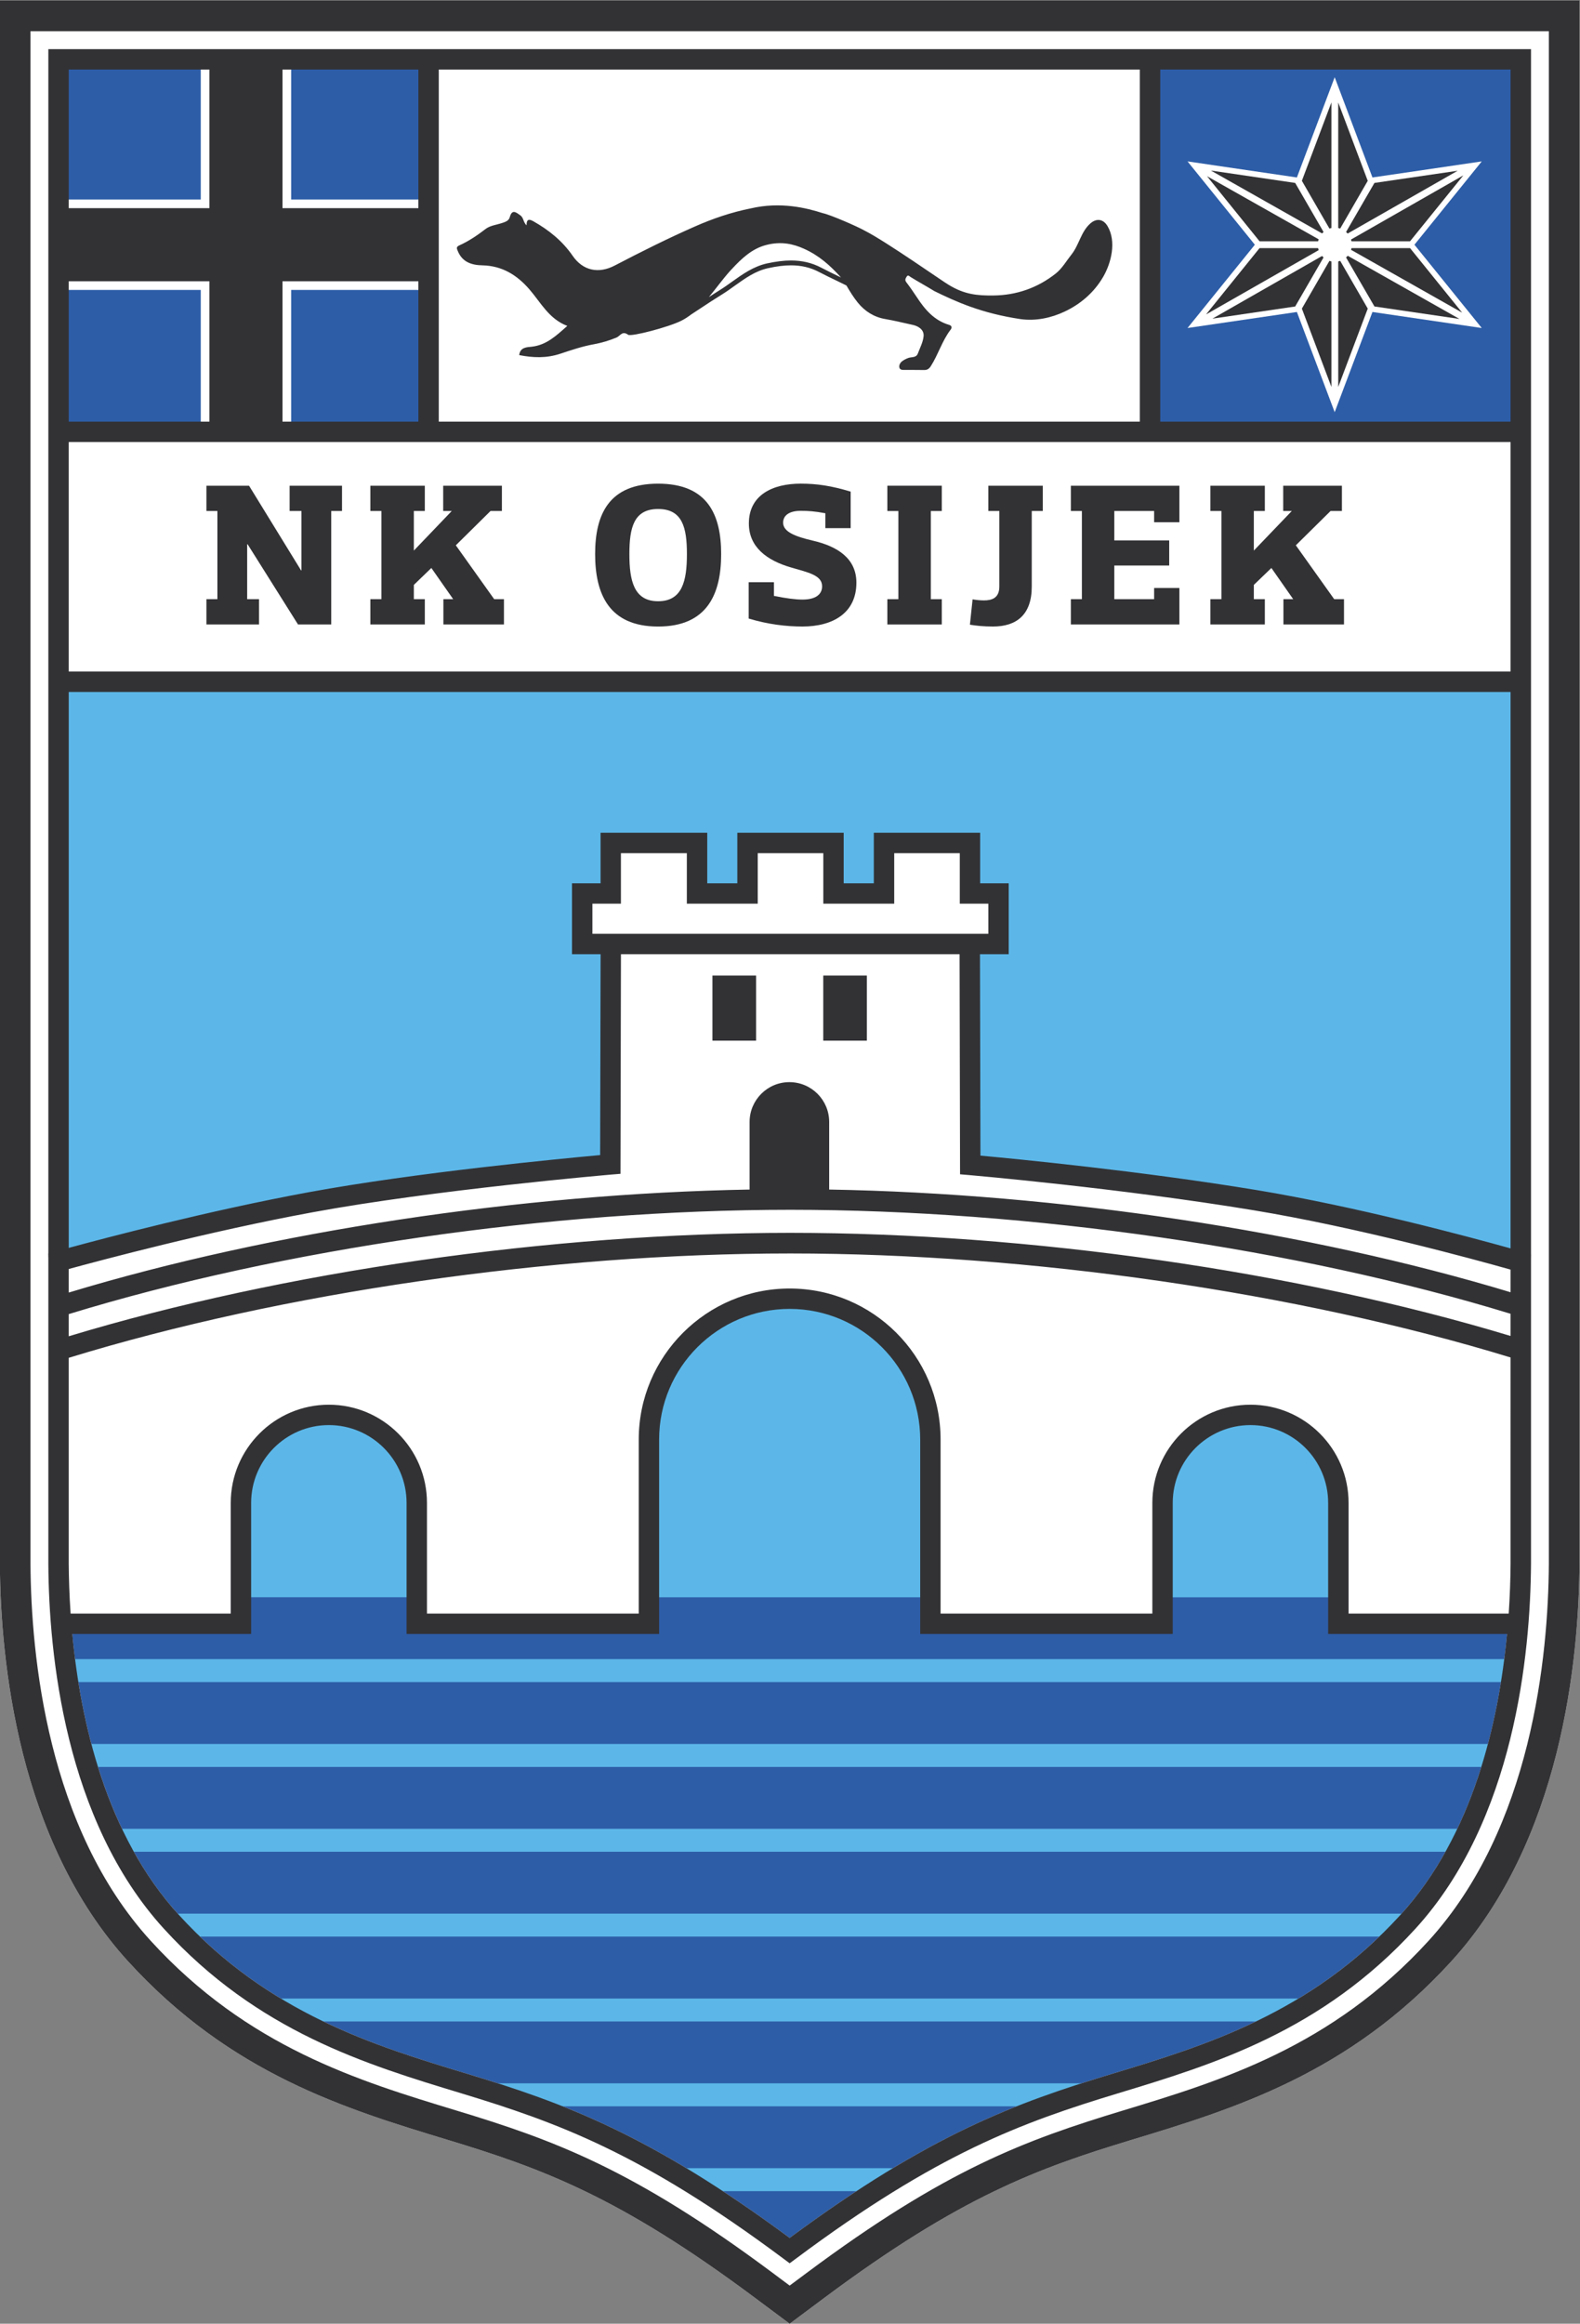 <?xml version="1.0" encoding="UTF-8" standalone="no"?>
<svg
   xmlns:dc="http://purl.org/dc/elements/1.1/"
   xmlns:cc="http://creativecommons.org/ns#"
   xmlns:rdf="http://www.w3.org/1999/02/22-rdf-syntax-ns#"
   xmlns:svg="http://www.w3.org/2000/svg"
   xmlns="http://www.w3.org/2000/svg"
   xmlns:sodipodi="http://sodipodi.sourceforge.net/DTD/sodipodi-0.dtd"
   xmlns:inkscape="http://www.inkscape.org/namespaces/inkscape"
   viewBox="0 0 154.245 226.772"
   height="226.772"
   width="154.245"
   xml:space="preserve"
   id="svg2"
   version="1.1"
   inkscape:version="0.91 r13725"
   sodipodi:docname="NkOsijek_Grb_Boja_2016 ink.svg"><rect x="0" y="0" width="154.245" height="226.772" fill="#808080" stroke="none"/><sodipodi:namedview
     pagecolor="#ffffff"
     bordercolor="#666666"
     borderopacity="1"
     objecttolerance="10"
     gridtolerance="10"
     guidetolerance="10"
     inkscape:pageopacity="0"
     inkscape:pageshadow="2"
     inkscape:window-width="1366"
     inkscape:window-height="705"
     id="namedview101"
     showgrid="false"
     inkscape:snap-page="false"
     fit-margin-top="0"
     fit-margin-left="0"
     fit-margin-right="0"
     fit-margin-bottom="0"
     inkscape:zoom="2.0259033"
     inkscape:cx="157.52517"
     inkscape:cy="112.38761"
     inkscape:window-x="-8"
     inkscape:window-y="-8"
     inkscape:window-maximized="1"
     inkscape:current-layer="g10" /><defs
     id="defs6"><clipPath
       id="clipPath18"
       clipPathUnits="userSpaceOnUse"><path
         id="path16"
         d="m 0,198.43 198.43,0 L 198.43,0 0,0 Z"
         inkscape:connector-curvature="0" /></clipPath></defs><g
     transform="matrix(1.333,0,0,-1.333,-55.164,245.673)"
     id="g10"><g
       id="g12"><g
         clip-path="url(#clipPath18)"
         id="g14"><g
           transform="translate(99.214,14.176)"
           id="g20"><path
             id="path22"
             style="fill:#ffffff;fill-opacity:1;fill-rule:nonzero;stroke:none"
             d="m 0,0 -2.567,1.913 c -9.927,7.407 -15.591,9.459 -22.499,11.556 -7.435,2.256 -15.859,4.81 -23.385,13.06 -8.063,8.838 -9.344,22.006 -9.39,29.068 l 0,114.482 115.684,0 0,-114.452 C 57.797,48.549 56.515,35.365 48.453,26.529 40.926,18.279 32.499,15.725 25.066,13.469 18.154,11.372 12.494,9.312 2.567,1.913 Z"
             inkscape:connector-curvature="0" /></g><path
           id="path24"
           style="fill:#2d5da7;fill-opacity:1;fill-rule:nonzero;stroke:none"
           d="m 152.635,179.699 -27.029,0 0,-26.888 27.029,0 z"
           inkscape:connector-curvature="0" /><path
           id="path26"
           style="fill:#2d5da7;fill-opacity:1;fill-rule:nonzero;stroke:none"
           d="m 72.771,179.699 -27.227,0 0,-26.888 27.227,0 z"
           inkscape:connector-curvature="0" /><path
           id="path28"
           style="fill:#ffffff;fill-opacity:1;fill-rule:nonzero;stroke:none"
           d="m 125.606,179.121 -52.835,0 0,-26.31 52.835,0 z"
           inkscape:connector-curvature="0" /><g
           transform="translate(46.417,152.498)"
           id="g30"><path
             id="path32"
             style="fill:#2d5da7;fill-opacity:1;fill-rule:nonzero;stroke:none"
             d="m 0,0 0,-82.696 c 0.04,-6.339 1.144,-18.108 8.071,-25.7 6.591,-7.222 14.311,-9.565 21.122,-11.63 7.067,-2.146 13.31,-4.402 23.604,-12.012 10.296,7.61 16.538,9.866 23.606,12.012 6.809,2.065 14.531,4.408 21.121,11.63 6.929,7.592 8.032,19.361 8.07,25.706 l 0,82.69 z"
             inkscape:connector-curvature="0" /></g><g
           transform="translate(134.908,36.305)"
           id="g34"><path
             id="path36"
             style="fill:#5cb7e8;fill-opacity:1;fill-rule:nonzero;stroke:none"
             d="M 0,0 -0.01,0 C -0.054,-0.02 -0.094,-0.044 -0.135,-0.066 -0.088,-0.044 -0.044,-0.024 0,0"
             inkscape:connector-curvature="0" /></g><g
           transform="translate(60.402,37.985)"
           id="g38"><path
             id="path40"
             style="fill:#5cb7e8;fill-opacity:1;fill-rule:nonzero;stroke:none"
             d="m 0,0 c 0.945,-0.614 1.903,-1.172 2.872,-1.68 l 71.624,0 c 0.972,0.512 1.933,1.06 2.881,1.68 z"
             inkscape:connector-curvature="0" /></g><g
           transform="translate(75.208,31.775)"
           id="g42"><path
             id="path44"
             style="fill:#5cb7e8;fill-opacity:1;fill-rule:nonzero;stroke:none"
             d="M 0,0 0,0 C -0.492,0.147 -0.984,0.301 -1.477,0.452 -0.984,0.301 -0.492,0.147 0,0"
             inkscape:connector-curvature="0" /></g><g
           transform="translate(92.821,23.884)"
           id="g46"><path
             id="path48"
             style="fill:#5cb7e8;fill-opacity:1;fill-rule:nonzero;stroke:none"
             d="m 0,0 12.538,0 -0.006,-0.004 c 0.953,0.61 1.873,1.168 2.76,1.684 l -18.048,0 C -1.869,1.166 -0.95,0.606 0,0"
             inkscape:connector-curvature="0" /></g><g
           transform="translate(143.331,42.52)"
           id="g50"><path
             id="path52"
             style="fill:#5cb7e8;fill-opacity:1;fill-rule:nonzero;stroke:none"
             d="M 0,0 0,0 C -0.002,-0.004 -0.004,-0.006 -0.008,-0.012 -0.004,-0.006 -0.002,-0.004 0,0"
             inkscape:connector-curvature="0" /></g><g
           transform="translate(75.272,31.755)"
           id="g54"><path
             id="path56"
             style="fill:#5cb7e8;fill-opacity:1;fill-rule:nonzero;stroke:none"
             d="m 0,0 c 1.744,-0.53 3.41,-1.062 5.061,-1.662 l 37.515,0 c 1.652,0.6 3.316,1.132 5.064,1.662 0.02,0.006 0.042,0.014 0.06,0.02 l -47.764,0 C -0.046,0.014 -0.022,0.006 0,0"
             inkscape:connector-curvature="0" /></g><g
           transform="translate(117.848,30.093)"
           id="g58"><path
             id="path60"
             style="fill:#5cb7e8;fill-opacity:1;fill-rule:nonzero;stroke:none"
             d="M 0,0 Z"
             inkscape:connector-curvature="0" /></g><g
           transform="translate(53.222,44.301)"
           id="g62"><path
             id="path64"
             style="fill:#5cb7e8;fill-opacity:1;fill-rule:nonzero;stroke:none"
             d="M 0,0 C -0.787,0.927 -1.494,1.911 -2.134,2.939 -1.494,1.911 -0.787,0.927 0,0"
             inkscape:connector-curvature="0" /></g><g
           transform="translate(46.24,61.154)"
           id="g66"><path
             id="path68"
             style="fill:#5cb7e8;fill-opacity:1;fill-rule:nonzero;stroke:none"
             d="m 0,0 105.7,0 c 0.09,0.564 0.169,1.124 0.241,1.678 l -106.178,0 C -0.167,1.124 -0.088,0.564 0,0"
             inkscape:connector-curvature="0" /></g><g
           transform="translate(143.323,42.508)"
           id="g70"><path
             id="path72"
             style="fill:#5cb7e8;fill-opacity:1;fill-rule:nonzero;stroke:none"
             d="M 0,0 C -0.412,-0.415 -0.827,-0.809 -1.245,-1.19 -0.827,-0.809 -0.415,-0.41 0,0"
             inkscape:connector-curvature="0" /></g><g
           transform="translate(47.654,54.941)"
           id="g74"><path
             id="path76"
             style="fill:#5cb7e8;fill-opacity:1;fill-rule:nonzero;stroke:none"
             d="m 0,0 102.87,0 c 0.17,0.558 0.329,1.118 0.474,1.68 l -103.82,0 C -0.329,1.118 -0.169,0.558 0,0"
             inkscape:connector-curvature="0" /></g><g
           transform="translate(152.491,152.811)"
           id="g78"><path
             id="path80"
             style="fill:#5cb7e8;fill-opacity:1;fill-rule:nonzero;stroke:none"
             d="m 0,0 0,-18.423 -106.419,0 0,18.423 -0.528,0 0,-83.009 c 0.004,-0.785 0.033,-1.606 0.069,-2.439 L 0.074,-85.454 c 0.038,0.837 0.068,1.656 0.069,2.445 L 0.143,0 Z"
             inkscape:connector-curvature="0" /></g><g
           transform="translate(50.223,48.731)"
           id="g82"><path
             id="path84"
             style="fill:#5cb7e8;fill-opacity:1;fill-rule:nonzero;stroke:none"
             d="m 0,0 97.733,0 c 0.297,0.548 0.578,1.11 0.841,1.678 l -99.413,0 C -0.578,1.11 -0.295,0.548 0,0"
             inkscape:connector-curvature="0" /></g><g
           transform="translate(53.81,43.598)"
           id="g86"><path
             id="path88"
             style="fill:#5cb7e8;fill-opacity:1;fill-rule:nonzero;stroke:none"
             d="m 0,0 c 0.345,-0.375 0.69,-0.731 1.036,-1.078 l 88.485,0 c 0.349,0.345 0.695,0.703 1.038,1.078 0.178,0.197 0.337,0.4 0.504,0.6 l -91.569,0 C -0.333,0.4 -0.177,0.197 0,0"
             inkscape:connector-curvature="0" /></g><g
           transform="translate(147.089,47.239)"
           id="g90"><path
             id="path92"
             style="fill:#5cb7e8;fill-opacity:1;fill-rule:nonzero;stroke:none"
             d="M 0,0 C -0.642,-1.026 -1.345,-2.011 -2.128,-2.937 -1.345,-2.011 -0.64,-1.028 0,0"
             inkscape:connector-curvature="0" /></g><path
           id="path94"
           style="fill:#ffffff;fill-opacity:1;fill-rule:nonzero;stroke:none"
           d="m 152.491,152.873 -106.419,0 0,-18.484 106.419,0 z"
           inkscape:connector-curvature="0" /><g
           transform="translate(133.313,96.433)"
           id="g96"><path
             id="path98"
             style="fill:#ffffff;fill-opacity:1;fill-rule:nonzero;stroke:none"
             d="m 0,0 c -9.966,1.644 -20.874,2.579 -20.874,2.579 l -0.036,16.175 2.109,0 0,3.702 -2.091,0 0,3.696 -6.301,0 0,-3.696 -3.696,0 0,3.696 -6.293,0 0,-3.696 -3.699,0 0,3.696 -6.323,0 0,-3.696 -2.09,0 0,-3.702 2.096,0 -0.035,-16.137 c 0,0 -12.794,-1.085 -21.938,-2.764 -8.43,-1.555 -17.164,-3.96 -18.479,-4.329 l 0,-26.535 13.367,0 0,8.85 c 0,3.559 2.882,6.442 6.435,6.442 3.559,0 6.44,-2.883 6.44,-6.442 l 0,-8.85 17.002,0 0,13.491 c 0,5.691 4.615,10.306 10.307,10.306 5.695,0 10.306,-4.615 10.306,-10.306 l 0,-13.491 17.002,0 0,8.85 c 0,3.559 2.883,6.442 6.44,6.442 3.555,0 6.439,-2.883 6.439,-6.442 l 0,-8.85 13.365,0 0,26.494 C 17.727,-4.021 8.266,-1.365 0,0"
             inkscape:connector-curvature="0" /></g><g
           transform="translate(56.086,152.122)"
           id="g100"><path
             id="path102"
             style="fill:#ffffff;fill-opacity:1;fill-rule:nonzero;stroke:none"
             d="m 0,0 0,10.952 -10.735,0 0,6.62 10.735,0 0,10.579 6.62,0 0,-10.579 10.956,0 0,-6.62 -10.956,0 L 6.62,0 Z"
             inkscape:connector-curvature="0" /></g><g
           transform="translate(73.024,169.06)"
           id="g104"><path
             id="path106"
             style="fill:#323235;fill-opacity:1;fill-rule:nonzero;stroke:none"
             d="m 0,0 -10.952,0 0,10.579 -5.352,0 0,-10.579 -10.735,0 0,-5.35 10.735,0 0,-10.954 5.352,0 0,10.954 10.952,0 z"
             inkscape:connector-curvature="0" /></g><g
           transform="translate(97.987,17.886)"
           id="g108"><path
             id="path110"
             style="fill:#323235;fill-opacity:1;fill-rule:nonzero;stroke:none"
             d="M 0,0 1.228,-0.917 2.459,0 c 10.213,7.616 16.051,9.738 23.187,11.903 7.156,2.172 15.267,4.633 22.377,12.426 7.56,8.284 8.762,20.844 8.805,27.593 l 0,112.206 -111.199,0 0,-112.232 c 0.043,-6.737 1.243,-19.283 8.802,-27.567 7.112,-7.793 15.224,-10.254 22.38,-12.426 C -16.057,9.74 -10.221,7.62 0,0 m 1.228,-3.71 -2.567,1.913 c -9.928,7.406 -15.591,9.459 -22.5,11.555 -7.435,2.256 -15.858,4.811 -23.384,13.061 -8.063,8.837 -9.344,22.005 -9.39,29.068 l 0,114.481 115.683,0 0,-114.452 C 59.024,44.838 57.743,31.654 49.681,22.819 42.154,14.569 33.727,12.014 26.294,9.758 19.381,7.662 13.722,5.602 3.794,-1.797 Z"
             inkscape:connector-curvature="0" /></g><g
           transform="translate(136.362,161.46)"
           id="g112"><path
             id="path114"
             style="fill:#ffffff;fill-opacity:1;fill-rule:nonzero;stroke:none"
             d="m 0,0 -8.009,-1.174 4.93,6.098 -4.93,6.1 L 0,9.848 l 2.768,7.339 2.766,-7.339 8.005,1.176 -4.93,-6.1 4.93,-6.098 L 5.534,0 2.768,-7.335 Z"
             inkscape:connector-curvature="0" /></g><g
           transform="translate(138.206,167.211)"
           id="g116"><path
             id="path118"
             style="fill:#323235;fill-opacity:1;fill-rule:nonzero;stroke:none"
             d="M 0,0 C 0.036,0.038 0.07,0.074 0.108,0.106 L -1.969,3.697 -8.14,4.603 Z"
             inkscape:connector-curvature="0" /></g><g
           transform="translate(137.915,166.635)"
           id="g120"><path
             id="path122"
             style="fill:#323235;fill-opacity:1;fill-rule:nonzero;stroke:none"
             d="M 0,0 C 0.01,0.05 0.026,0.096 0.046,0.143 L -8.134,4.765 -4.286,0 Z"
             inkscape:connector-curvature="0" /></g><g
           transform="translate(137.96,165.989)"
           id="g124"><path
             id="path126"
             style="fill:#323235;fill-opacity:1;fill-rule:nonzero;stroke:none"
             d="m 0,0 c -0.018,0.05 -0.036,0.094 -0.046,0.148 l -4.286,0 -3.92,-4.857 z"
             inkscape:connector-curvature="0" /></g><g
           transform="translate(139.389,167.609)"
           id="g128"><path
             id="path130"
             style="fill:#323235;fill-opacity:1;fill-rule:nonzero;stroke:none"
             d="M 0,0 C 0.052,-0.01 0.098,-0.028 0.143,-0.044 L 2.162,3.453 0,9.19 Z"
             inkscape:connector-curvature="0" /></g><g
           transform="translate(140.077,167.201)"
           id="g132"><path
             id="path134"
             style="fill:#323235;fill-opacity:1;fill-rule:nonzero;stroke:none"
             d="M 0,0 8.059,4.599 1.965,3.707 -0.114,0.116 C -0.07,0.078 -0.03,0.042 0,0"
             inkscape:connector-curvature="0" /></g><g
           transform="translate(138.891,167.609)"
           id="g136"><path
             id="path138"
             style="fill:#323235;fill-opacity:1;fill-rule:nonzero;stroke:none"
             d="M 0,0 0,9.194 -2.164,3.455 -0.145,-0.044 C -0.1,-0.028 -0.052,-0.01 0,0"
             inkscape:connector-curvature="0" /></g><g
           transform="translate(140.362,166.137)"
           id="g140"><path
             id="path142"
             style="fill:#323235;fill-opacity:1;fill-rule:nonzero;stroke:none"
             d="M 0,0 C -0.008,-0.042 -0.022,-0.084 -0.034,-0.126 L 8.104,-4.727 4.286,0 Z"
             inkscape:connector-curvature="0" /></g><g
           transform="translate(138.313,165.451)"
           id="g144"><path
             id="path146"
             style="fill:#323235;fill-opacity:1;fill-rule:nonzero;stroke:none"
             d="m 0,0 c -0.038,0.036 -0.072,0.07 -0.108,0.108 l -8.026,-4.586 6.058,0.889 z"
             inkscape:connector-curvature="0" /></g><g
           transform="translate(140.326,166.764)"
           id="g148"><path
             id="path150"
             style="fill:#323235;fill-opacity:1;fill-rule:nonzero;stroke:none"
             d="m 0,0 c 0.012,-0.042 0.028,-0.084 0.036,-0.129 l 4.286,0 3.904,4.826 z"
             inkscape:connector-curvature="0" /></g><g
           transform="translate(140.087,165.575)"
           id="g152"><path
             id="path154"
             style="fill:#323235;fill-opacity:1;fill-rule:nonzero;stroke:none"
             d="M 0,0 C -0.038,-0.044 -0.08,-0.084 -0.124,-0.124 L 1.955,-3.712 8.182,-4.625 Z"
             inkscape:connector-curvature="0" /></g><g
           transform="translate(138.891,165.16)"
           id="g156"><path
             id="path158"
             style="fill:#323235;fill-opacity:1;fill-rule:nonzero;stroke:none"
             d="M 0,0 C -0.052,0.01 -0.1,0.028 -0.145,0.044 L -2.164,-3.453 0,-9.19 Z"
             inkscape:connector-curvature="0" /></g><g
           transform="translate(139.533,165.204)"
           id="g160"><path
             id="path162"
             style="fill:#323235;fill-opacity:1;fill-rule:nonzero;stroke:none"
             d="m 0,0 c -0.046,-0.016 -0.092,-0.034 -0.143,-0.044 l 0,-9.19 2.162,5.737 z"
             inkscape:connector-curvature="0" /></g><g
           transform="translate(102.807,164.068)"
           id="g164"><path
             id="path166"
             style="fill:#323235;fill-opacity:1;fill-rule:nonzero;stroke:none"
             d="m 0,0 c -0.44,0.211 -0.865,0.42 -1.283,0.638 -0.676,0.354 -1.397,0.524 -2.21,0.524 -0.528,0 -1.084,-0.07 -1.764,-0.215 -0.998,-0.226 -1.781,-0.788 -2.544,-1.332 -0.297,-0.213 -0.602,-0.43 -0.913,-0.623 -0.269,-0.166 -0.532,-0.341 -0.795,-0.51 0.526,0.629 1.008,1.305 1.55,1.913 0.054,0.051 0.1,0.107 0.152,0.161 0.705,0.763 1.468,1.471 2.479,1.736 1.125,0.297 2.01,0.075 2.773,-0.265 1.128,-0.506 1.927,-1.23 2.724,-2.109 C 0.114,-0.054 0.058,-0.028 0,0 M 19.688,3.677 C 19.377,4.207 18.873,4.272 18.423,3.868 17.735,3.256 17.61,2.312 17.056,1.61 16.677,1.136 16.364,0.578 15.896,0.209 14.569,-0.843 13.016,-1.385 11.323,-1.401 10.171,-1.413 9.208,-1.335 8.037,-0.61 7.744,-0.458 3.42,2.589 1.913,3.34 1.399,3.639 -0.634,4.522 -1.166,4.627 -2.367,5.014 -4.266,5.48 -6.433,4.978 -7.867,4.693 -9.236,4.225 -10.577,3.631 c -1.979,-0.873 -3.91,-1.838 -5.825,-2.838 -1.18,-0.616 -2.326,-0.388 -3.085,0.715 -0.747,1.083 -1.737,1.882 -2.873,2.523 -0.299,0.17 -0.508,0.184 -0.5,-0.295 -0.252,0.234 -0.21,0.55 -0.449,0.726 -0.313,0.223 -0.61,0.484 -0.779,-0.12 -0.07,-0.269 -0.295,-0.339 -0.508,-0.416 -0.425,-0.152 -0.927,-0.194 -1.265,-0.457 -0.61,-0.468 -1.23,-0.89 -1.927,-1.203 -0.25,-0.11 -0.182,-0.239 -0.102,-0.427 0.335,-0.809 1.028,-1.018 1.795,-1.032 1.439,-0.032 2.523,-0.699 3.442,-1.757 0.833,-0.961 1.429,-2.167 2.776,-2.677 -0.805,-0.713 -1.519,-1.401 -2.611,-1.524 -0.335,-0.036 -0.845,-0.028 -0.911,-0.614 1.019,-0.197 1.991,-0.239 3.019,0.104 0.794,0.263 1.605,0.54 2.444,0.689 0.57,0.106 1.137,0.271 1.669,0.496 0.279,0.124 0.411,0.514 0.845,0.2 0.214,-0.156 2.94,0.548 3.896,1.028 0.263,0.131 0.502,0.293 0.732,0.466 0.201,0.134 0.404,0.267 0.607,0.399 0.566,0.376 1.104,0.729 1.662,1.072 0.319,0.199 0.63,0.422 0.929,0.638 0.769,0.545 1.488,1.064 2.415,1.271 0.65,0.143 1.19,0.209 1.688,0.209 0.753,0 1.423,-0.157 2.046,-0.484 0.421,-0.219 0.847,-0.429 1.294,-0.64 0.205,-0.099 0.41,-0.201 0.625,-0.305 L 0.566,-0.669 C 0.819,-1.102 1.078,-1.528 1.397,-1.921 1.919,-2.567 2.606,-2.989 3.402,-3.123 4.075,-3.236 4.735,-3.408 5.398,-3.547 5.795,-3.627 6.257,-3.882 6.217,-4.372 6.181,-4.808 5.952,-5.231 5.793,-5.655 5.671,-5.97 5.348,-5.889 5.109,-5.97 4.95,-6.028 4.79,-6.106 4.657,-6.205 4.516,-6.309 4.412,-6.48 4.436,-6.646 4.47,-6.867 4.681,-6.851 4.85,-6.851 c 0.467,-0.002 0.931,0.002 1.395,-0.006 0.229,-0.004 0.361,0.07 0.5,0.283 0.55,0.861 0.829,1.865 1.457,2.68 0.09,0.114 0.1,0.277 -0.106,0.339 -1.092,0.319 -1.775,1.112 -2.367,2.019 -0.249,0.376 -0.506,0.751 -0.781,1.11 -0.128,0.169 -0.046,0.283 0.032,0.41 0.097,0.161 0.223,0.004 0.273,-0.026 0.626,-0.388 1.18,-0.683 1.757,-1.04 1.591,-0.779 3.442,-1.62 6.307,-2.048 1.13,-0.156 2.25,0.091 3.229,0.551 1.147,0.541 2.142,1.381 2.811,2.523 0.608,1.033 0.995,2.613 0.331,3.733"
             inkscape:connector-curvature="0" /></g><g
           transform="translate(66.432,148.74)"
           id="g168"><path
             id="path170"
             style="fill:#323235;fill-opacity:1;fill-rule:nonzero;stroke:none"
             d="m 0,0 0,-1.851 -0.791,0 0,-8.306 -2.433,0 -3.691,5.871 -0.032,0 0,-4.02 0.867,0 0,-1.851 -3.852,0 0,1.851 0.805,0 0,6.455 -0.805,0 0,1.851 3.123,0 3.808,-6.197 0.03,0 0,4.346 -0.867,0 0,1.851 z"
             inkscape:connector-curvature="0" /></g><g
           transform="translate(72.496,148.74)"
           id="g172"><path
             id="path174"
             style="fill:#323235;fill-opacity:1;fill-rule:nonzero;stroke:none"
             d="m 0,0 0,-1.851 -0.805,0 0,-2.898 2.776,2.898 -0.626,0 0,1.851 4.3,0 0,-1.851 -0.835,0 -2.54,-2.511 2.809,-3.944 0.716,0 0,-1.851 -4.436,0 0,1.851 0.717,0 -1.598,2.284 -1.283,-1.239 0,-1.045 0.805,0 0,-1.851 -3.988,0 0,1.851 0.808,0 0,6.455 -0.808,0 0,1.851 z"
             inkscape:connector-curvature="0" /></g><g
           transform="translate(87.477,143.736)"
           id="g176"><path
             id="path178"
             style="fill:#323235;fill-opacity:1;fill-rule:nonzero;stroke:none"
             d="m 0,0 c 0,-1.943 0.327,-3.453 2.104,-3.453 1.782,0 2.109,1.51 2.109,3.453 0,1.941 -0.327,3.3 -2.109,3.3 C 0.327,3.3 0,1.941 0,0 m -2.509,0 c 0,2.895 0.999,5.155 4.613,5.155 3.617,0 4.617,-2.26 4.617,-5.155 0,-2.899 -1,-5.305 -4.617,-5.305 -3.614,0 -4.613,2.406 -4.613,5.305"
             inkscape:connector-curvature="0" /></g><g
           transform="translate(98.064,141.674)"
           id="g180"><path
             id="path182"
             style="fill:#323235;fill-opacity:1;fill-rule:nonzero;stroke:none"
             d="m 0,0 0,-1 c 0.899,-0.18 1.57,-0.269 2.094,-0.269 0.953,0 1.433,0.374 1.433,0.972 0,0.819 -1.032,1.014 -2.256,1.373 -1.809,0.522 -3.108,1.509 -3.108,3.226 0,2.093 1.749,2.916 3.796,2.916 1.18,0 2.224,-0.152 3.659,-0.584 l 0,-2.674 -1.852,0 0,1.09 C 2.991,5.199 2.479,5.229 1.959,5.229 1.136,5.229 0.672,4.9 0.672,4.362 0.672,3.691 1.554,3.348 2.842,3.047 4.649,2.63 6.038,1.748 6.038,-0.032 c 0,-2.24 -1.748,-3.21 -3.944,-3.21 -1.181,0 -2.51,0.151 -3.945,0.584 l 0,2.658 z"
             inkscape:connector-curvature="0" /></g><g
           transform="translate(107.177,140.434)"
           id="g184"><path
             id="path186"
             style="fill:#323235;fill-opacity:1;fill-rule:nonzero;stroke:none"
             d="m 0,0 0,6.454 -0.807,0 0,1.852 3.987,0 0,-1.852 -0.805,0 0,-6.454 0.805,0 0,-1.851 -3.987,0 0,1.851 z"
             inkscape:connector-curvature="0" /></g><g
           transform="translate(117.752,148.74)"
           id="g188"><path
             id="path190"
             style="fill:#323235;fill-opacity:1;fill-rule:nonzero;stroke:none"
             d="m 0,0 0,-1.851 -0.807,0 0,-5.53 c 0,-2.074 -1.122,-2.927 -2.842,-2.927 -0.685,0 -1.251,0.061 -1.688,0.133 l 0.196,1.855 c 0.285,-0.045 0.54,-0.075 0.837,-0.075 0.568,0 1.122,0.163 1.122,1.014 l 0,5.53 -0.807,0 0,1.851 z"
             inkscape:connector-curvature="0" /></g><g
           transform="translate(127.758,148.74)"
           id="g192"><path
             id="path194"
             style="fill:#323235;fill-opacity:1;fill-rule:nonzero;stroke:none"
             d="m 0,0 0,-2.674 -1.851,0 0,0.823 -2.916,0 0,-2.152 4.02,0 0,-1.838 -4.02,0 0,-2.465 2.916,0 0,0.819 1.851,0 0,-2.67 -7.949,0 0,1.851 0.807,0 0,6.455 -0.807,0 0,1.851 z"
             inkscape:connector-curvature="0" /></g><g
           transform="translate(134.015,148.74)"
           id="g196"><path
             id="path198"
             style="fill:#323235;fill-opacity:1;fill-rule:nonzero;stroke:none"
             d="m 0,0 0,-1.851 -0.807,0 0,-2.898 2.78,2.898 -0.628,0 0,1.851 4.3,0 0,-1.851 -0.833,0 -2.542,-2.511 2.809,-3.944 0.718,0 0,-1.851 -4.436,0 0,1.851 0.715,0 -1.596,2.284 -1.287,-1.239 0,-1.045 0.807,0 0,-1.851 -3.987,0 0,1.851 0.807,0 0,6.455 -0.807,0 0,1.851 z"
             inkscape:connector-curvature="0" /></g><path
           id="path200"
           style="fill:#323235;fill-opacity:1;fill-rule:nonzero;stroke:none"
           d="m 93.559,108.114 3.198,0 0,4.763 -3.198,0 z m 8.116,0 3.194,0 0,4.763 -3.194,0 z m 50.336,45.319 -25.656,0 0,25.776 25.656,0 z m 0,-18.297 -105.594,0 0,16.803 105.594,0 z m 0,-42.232 c -3.087,0.861 -11.291,3.063 -18.576,4.266 -8.461,1.397 -17.701,2.292 -20.248,2.525 l -0.034,14.746 2.104,0 0,5.191 -2.092,0 0,3.703 -7.787,0 0,-3.703 -2.206,0 0,3.703 -7.79,0 0,-3.703 -2.202,0 0,3.703 -7.813,0 0,-3.703 -2.093,0 0,-5.191 2.095,0 -0.034,-14.706 C 82.555,99.482 71.878,98.468 64.009,97.019 56.715,95.678 49.131,93.677 46.417,92.94 l 0,40.701 105.594,0 z m -55.134,25.236 0,3.698 4.802,0 0,-3.698 5.193,0 0,3.698 4.802,0 0,-3.698 2.091,0 0,-2.206 -28.996,0 0,2.206 2.088,0 0,3.698 4.827,0 0,-3.698 z m 55.134,-28.446 c -14.798,4.471 -33.173,7.231 -49.902,7.518 l 0,4.95 c 0,1.604 -1.301,2.914 -2.915,2.914 -1.608,0 -2.913,-1.31 -2.913,-2.914 l 0,-4.95 C 79.55,96.915 61.195,94.145 46.417,89.67 l 0,1.724 c 2.278,0.623 10.235,2.751 17.859,4.154 9.003,1.658 21.738,2.746 21.866,2.76 l 0.683,0.056 0.034,16.077 24.8,0 0.035,-16.113 0.686,-0.058 c 0.106,-0.01 10.988,-0.952 20.81,-2.574 7.556,-1.246 16.133,-3.585 18.821,-4.346 z m 0,-3.201 c -15.645,4.729 -35.289,7.549 -52.751,7.549 -17.502,0 -37.18,-2.83 -52.843,-7.572 l 0,1.622 c 15.597,4.784 35.319,7.638 52.843,7.638 17.484,0 37.172,-2.842 52.751,-7.613 z m 0,-16.685 c -0.006,-1.072 -0.048,-2.309 -0.135,-3.638 l -11.728,0 0,8.102 c 0,3.966 -3.224,7.188 -7.185,7.188 -3.964,0 -7.186,-3.222 -7.186,-7.188 l 0,-8.102 -15.509,0 0,12.743 c 0,6.096 -4.956,11.054 -11.054,11.054 -6.094,0 -11.052,-4.958 -11.052,-11.054 l 0,-12.743 -15.509,0 0,8.102 c 0,3.966 -3.224,7.188 -7.188,7.188 -3.959,0 -7.183,-3.222 -7.183,-7.188 l 0,-8.102 -11.728,0 c -0.091,1.329 -0.129,2.562 -0.137,3.632 l 0,15.091 c 15.597,4.785 35.319,7.64 52.843,7.64 17.484,0 37.172,-2.847 52.751,-7.614 z m -8.07,-25.706 C 137.351,36.881 129.629,34.537 122.82,32.473 115.752,30.327 109.51,28.071 99.214,20.461 88.92,28.071 82.676,30.327 75.61,32.473 68.799,34.537 61.079,36.881 54.487,44.102 49.153,49.949 47.276,58.263 46.678,64.675 l 13.098,0 0,9.597 c 0,3.141 2.553,5.695 5.689,5.695 3.141,0 5.694,-2.554 5.694,-5.695 l 0,-9.597 18.496,0 0,14.238 c 0,5.273 4.29,9.561 9.559,9.561 5.273,0 9.561,-4.288 9.561,-9.561 l 0,-14.238 18.495,0 0,9.597 c 0,3.141 2.554,5.695 5.693,5.695 3.138,0 5.689,-2.554 5.689,-5.695 l 0,-9.597 13.1,0 c -0.602,-6.414 -2.477,-14.726 -7.811,-20.573 m -97.524,135.107 25.607,0 0,-25.776 -25.607,0 z m 27.101,0 51.34,0 0,-25.776 -51.34,0 z m 79.99,-86.731 0,88.225 -108.584,0 0,-88.174 -0.008,-0.006 0.008,-0.382 0,-22.347 c 0.038,-6.552 1.198,-18.737 8.459,-26.696 6.869,-7.529 14.796,-9.936 21.795,-12.056 7.024,-2.132 13.224,-4.376 23.59,-12.108 l 0.446,-0.333 0.45,0.333 c 10.361,7.732 16.562,9.976 23.586,12.108 6.999,2.12 14.924,4.527 21.795,12.056 7.263,7.959 8.419,20.144 8.463,26.704 l 0,22.293 0.004,0.383 z"
           inkscape:connector-curvature="0" /></g></g></g></svg>